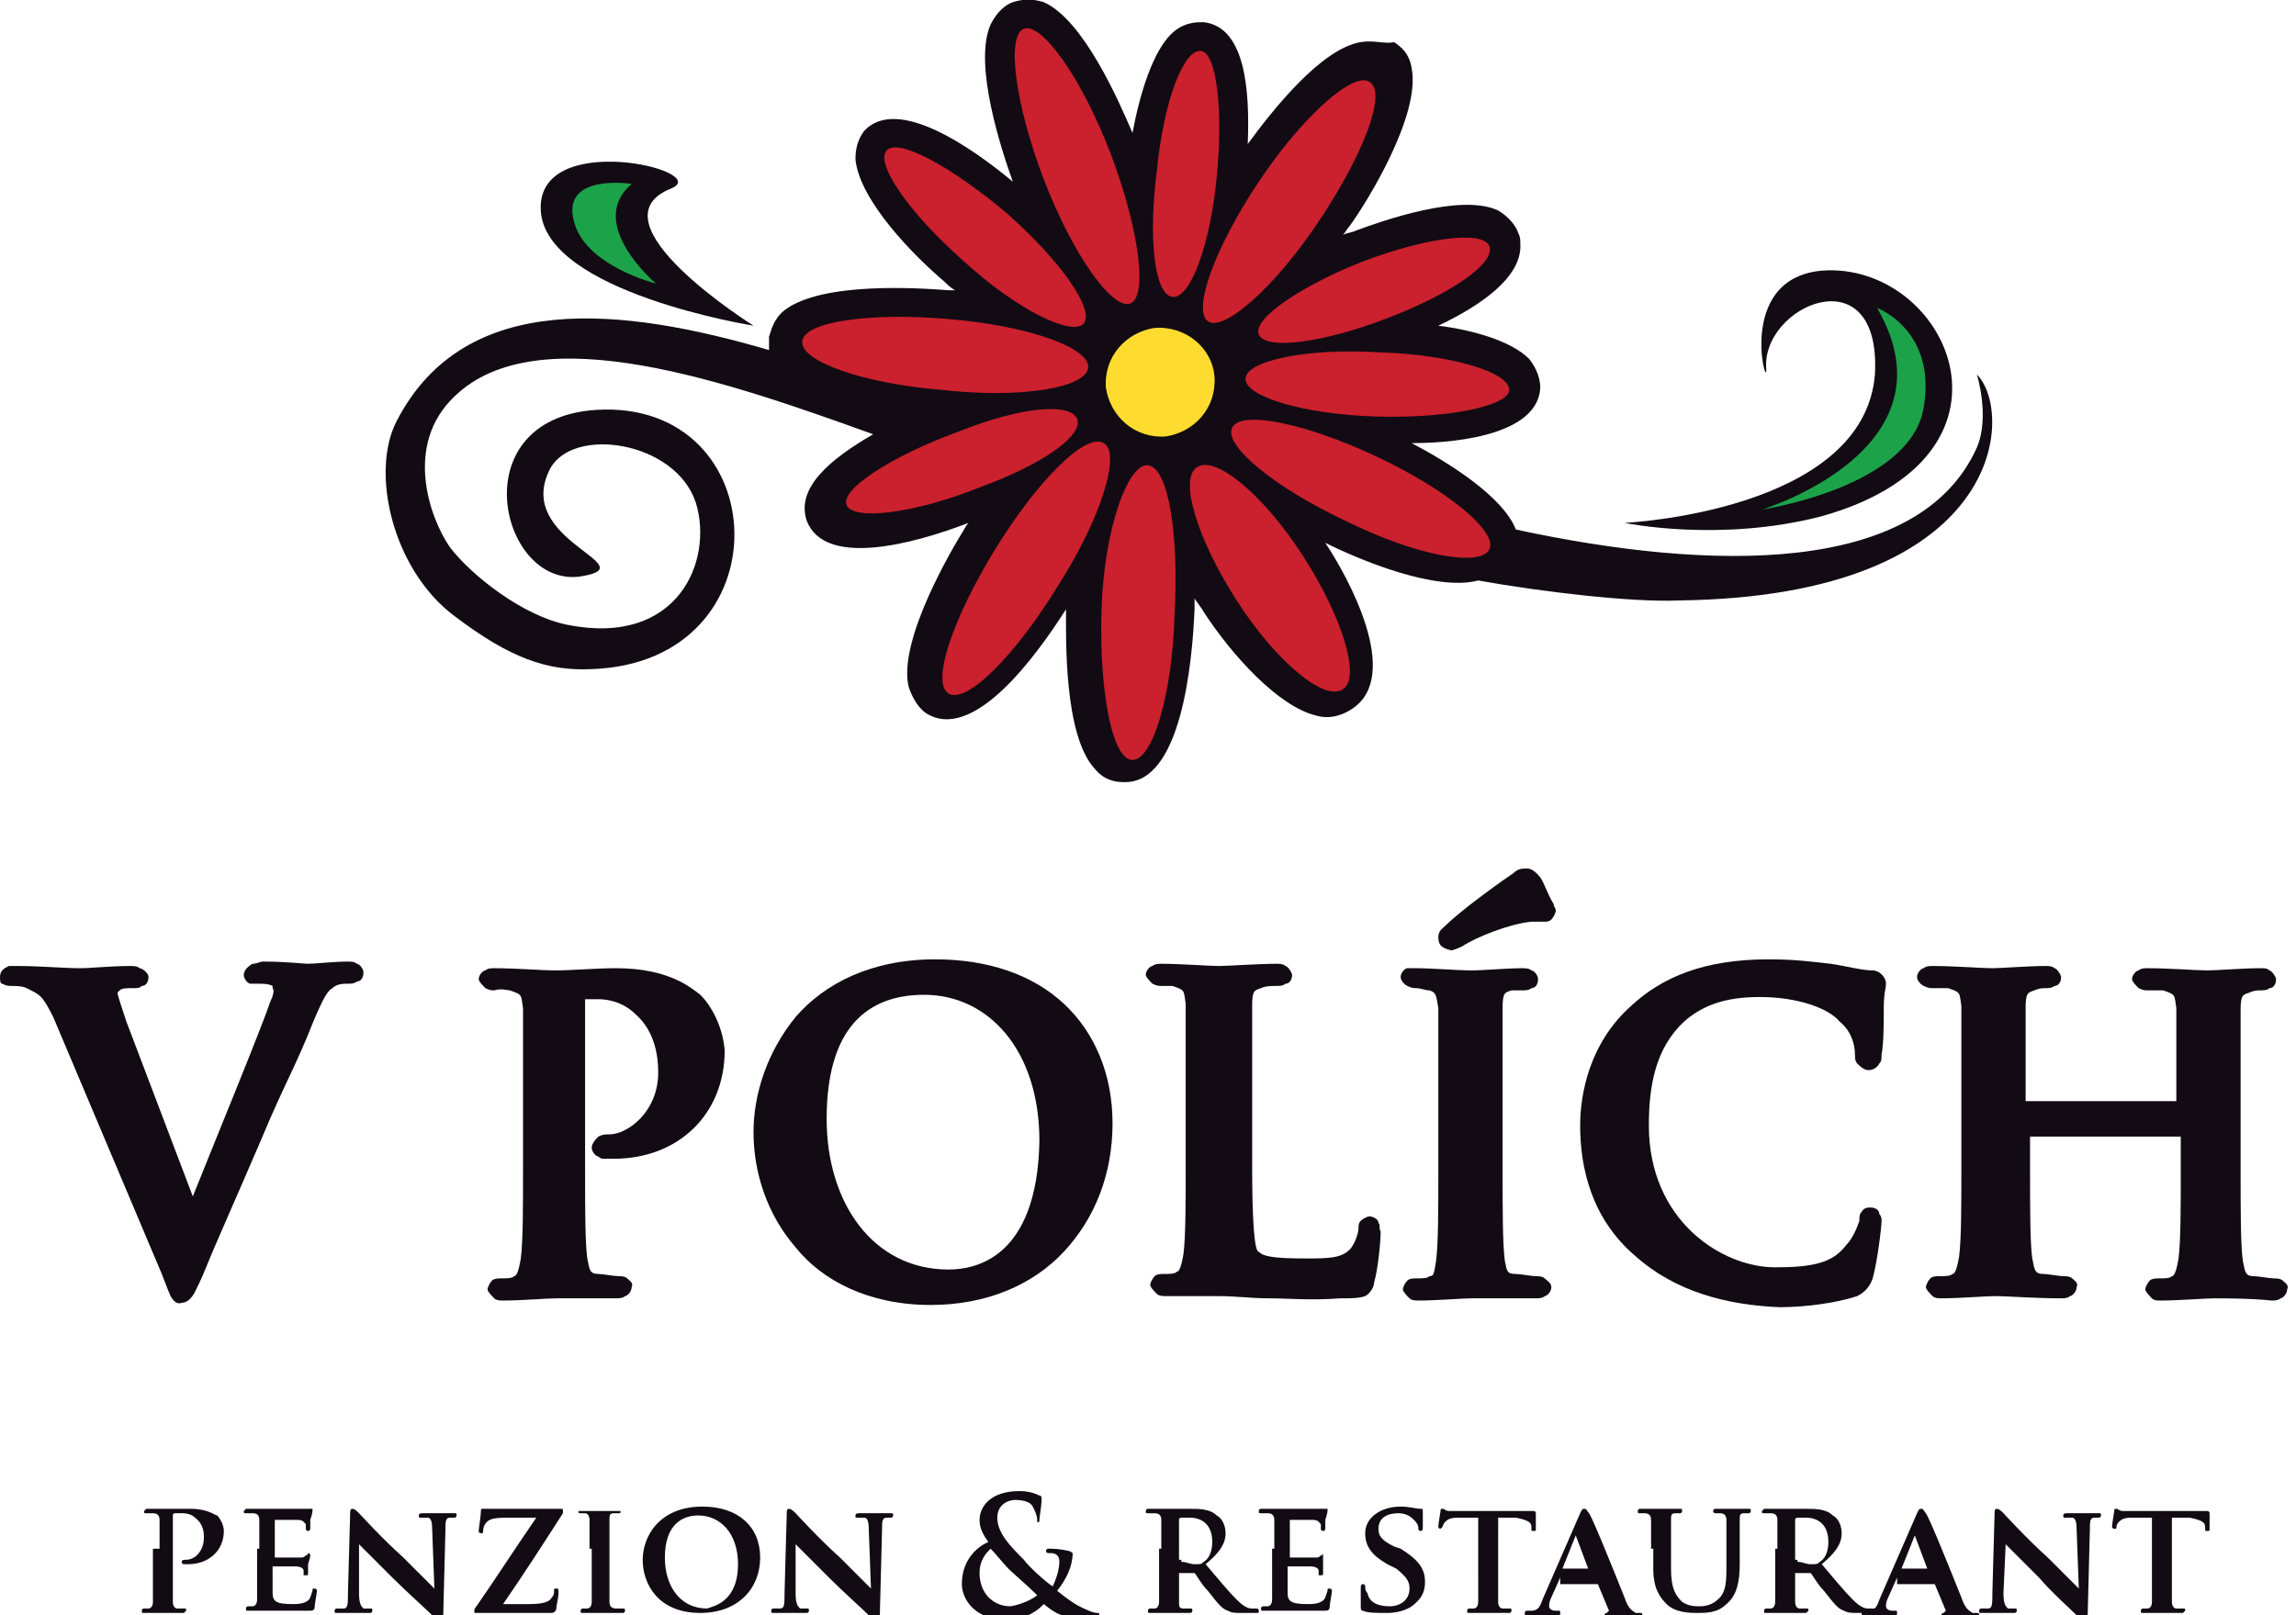 <?xml version="1.0" encoding="utf-8"?>
<!-- Generator: Adobe Illustrator 23.0.1, SVG Export Plug-In . SVG Version: 6.00 Build 0)  -->
<svg version="1.1" id="Vrstva_1" xmlns="http://www.w3.org/2000/svg" xmlns:xlink="http://www.w3.org/1999/xlink" x="0px" y="0px"
	 viewBox="0 0 103.6 72.9" style="enable-background:new 0 0 103.6 72.9;" xml:space="preserve">
<style type="text/css">
	.st0{clip-path:url(#SVGID_2_);fill:#120B14;}
	.st1{clip-path:url(#SVGID_2_);fill:#1CA34A;}
	.st2{clip-path:url(#SVGID_2_);fill:#FEDC2F;}
	.st3{clip-path:url(#SVGID_2_);fill:#CB202D;}
</style>
<g>
	<defs>
		<rect id="SVGID_1_" y="0" width="103.6" height="72.9"/>
	</defs>
	<clipPath id="SVGID_2_">
		<use xlink:href="#SVGID_1_"  style="overflow:visible;"/>
	</clipPath>
	<path class="st0" d="M7.7,58.5c-0.1-0.2-0.2-0.5-0.4-1L2.4,45.9h0c-0.5-1-0.6-1-1.2-1.3c-0.2-0.1-0.5-0.1-0.7-0.1
		c-0.1,0-0.2,0-0.4-0.1C0,44.4,0,44.2,0,44.1c0-0.3,0.2-0.4,0.4-0.5c0.2,0,0.3,0,0.4,0c1,0,2.1,0.1,2.8,0.1c0.5,0,1.4-0.1,2.3-0.1
		c0.1,0,0.3,0,0.4,0.1c0.1,0,0.4,0.2,0.4,0.4c0,0.2-0.1,0.4-0.3,0.4c-0.1,0.1-0.2,0.1-0.4,0.1c-0.3,0-0.5,0-0.6,0.1c0,0,0,0-0.1,0.1
		c0,0.1,0.2,0.7,0.4,1.3l3,7.9c1-2.5,3.1-7.6,3.5-8.8c0.1-0.2,0.2-0.5,0.1-0.6c0-0.1,0,0,0-0.1c-0.2-0.1-0.4-0.1-0.7-0.1
		c-0.1,0-0.2,0-0.3,0c-0.1,0-0.3-0.2-0.3-0.4c0-0.2,0.2-0.4,0.4-0.5c0.2,0,0.3-0.1,0.5-0.1c1,0,1.8,0.1,2,0.1c0.3,0,1.2-0.1,1.8-0.1
		c0.1,0,0.3,0,0.4,0.1c0.1,0,0.3,0.2,0.3,0.4c0,0.2-0.1,0.4-0.3,0.4c-0.1,0.1-0.3,0.1-0.4,0.1c-0.2,0-0.5,0-0.7,0.2
		c-0.2,0.1-0.4,0.4-0.9,1.6c-0.7,1.8-1.3,2.8-2.3,5.2c-1.2,2.8-2.1,4.8-2.5,5.8c-0.2,0.5-0.4,0.9-0.5,1.1c-0.1,0.2-0.3,0.5-0.6,0.5
		h0C8,58.9,7.8,58.7,7.7,58.5"/>
	<path class="st0" d="M25.1,58.6c-0.4,0-1.6,0.1-2.4,0.1c-0.1,0-0.3,0-0.4-0.1c-0.1-0.1-0.3-0.3-0.3-0.4c0-0.1,0.1-0.3,0.2-0.4
		c0.1-0.1,0.3-0.1,0.4-0.1c0.3,0,0.5,0,0.6-0.1c0.1,0,0.2-0.2,0.3-0.8c0.1-0.8,0.1-2.3,0.1-4v-3.3c0-2.9,0-3.4,0-4
		c-0.1-0.6,0-0.6-0.6-0.8c-0.1,0-0.4-0.1-0.7,0c-0.1,0-0.2,0-0.4-0.1c-0.1-0.1-0.3-0.3-0.3-0.4c0-0.2,0.2-0.4,0.3-0.4
		c0.1-0.1,0.3-0.1,0.4-0.1c1,0,2.2,0.1,2.7,0.1c0.8,0,1.9-0.1,2.8-0.1c2.4,0,3.4,0.9,3.8,1.2c0.5,0.5,1,1.4,1.1,2.5
		c0,2.9-2.1,4.9-5,4.9c-0.1,0-0.3,0-0.5,0c0,0-0.1,0-0.2-0.1c-0.1,0-0.3-0.2-0.3-0.4c0-0.2,0.2-0.4,0.3-0.5c0.2-0.1,0.3-0.1,0.5-0.1
		c0.8,0,2.2-1,2.2-2.8c0-0.6-0.1-1.8-1-2.6c-0.6-0.6-1.3-0.7-1.7-0.7c-0.2,0-0.4,0-0.6,0c0,0,0,0,0,0.1v7.6c0,1.7,0,3.3,0.1,4
		c0.1,0.5,0.1,0.7,0.5,0.7c0.2,0,0.7,0.1,0.9,0.1c0.1,0,0.3,0,0.4,0.1c0.1,0.1,0.3,0.2,0.2,0.4c0,0.2-0.2,0.4-0.3,0.4
		c-0.1,0.1-0.3,0.1-0.4,0.1C26.8,58.6,25.6,58.6,25.1,58.6"/>
	<path class="st0" d="M35.9,56.3c-1.3-1.5-1.9-3.4-1.9-5.2c0-1.7,0.6-3.6,1.9-5.2c1.3-1.5,3.4-2.6,6.3-2.6c2.4,0,4.4,0.7,5.8,2
		c1.4,1.3,2.2,3.2,2.2,5.4c0,2.3-0.8,4.3-2.2,5.8c-1.4,1.5-3.5,2.4-6,2.4h0C39.2,58.9,37.1,57.8,35.9,56.3 M37.3,50.5
		c0,3.8,2.1,6.8,5.5,6.8c1.2,0,4-0.5,4.1-5.8c0-4.1-2.3-6.6-5.2-6.6C39.6,44.9,37.3,45.9,37.3,50.5"/>
	<path class="st0" d="M57.3,58.6c-0.9,0-1.5-0.1-2.3-0.1c-0.2,0-0.6,0-1.1,0c-0.4,0-0.9,0-1.3,0c-0.1,0-0.3,0-0.4-0.1
		c-0.1-0.1-0.3-0.3-0.3-0.4c0-0.1,0.1-0.3,0.2-0.4c0.1-0.1,0.3-0.1,0.4-0.1c0.3,0,0.5,0,0.6-0.1c0.1,0,0.2-0.2,0.3-0.8
		c0.1-0.8,0.1-2.3,0.1-4v-3.3c0-2.9,0-3.4,0-4c-0.1-0.6,0-0.6-0.6-0.8c-0.1,0-0.3,0-0.5,0c-0.1,0-0.2,0-0.4-0.1
		c-0.1-0.1-0.3-0.3-0.3-0.4c0-0.2,0.2-0.4,0.3-0.4c0.1-0.1,0.3-0.1,0.4-0.1c0.9,0,2.1,0.1,2.6,0.1c0.4,0,1.8-0.1,2.6-0.1
		c0.1,0,0.3,0,0.4,0.1c0.1,0,0.3,0.3,0.3,0.4c0,0.2-0.1,0.4-0.3,0.4c-0.1,0.1-0.3,0.1-0.4,0.1c-0.2,0-0.5,0-0.7,0.1
		c-0.3,0.1-0.4,0.1-0.4,0.8c0,0.6,0,1.1,0,4v3.3c0,2.4,0.1,3.8,0.3,3.8c0.2,0.2,0.6,0.3,2.1,0.3c1,0,1.6,0,2-0.4
		c0.2-0.2,0.4-0.7,0.4-1c0-0.1,0-0.2,0.1-0.3c0.1-0.1,0.3-0.2,0.4-0.2c0.1,0,0.4,0.1,0.4,0.3c0.1,0.1,0,0.2,0.1,0.4
		c0,0.3-0.1,1.6-0.3,2.3c0,0.2-0.2,0.5-0.4,0.6c-0.3,0.1-0.6,0.1-1.1,0.1C59.1,58.7,58.1,58.6,57.3,58.6"/>
	<path class="st0" d="M66.4,58.6c-0.4,0-1.6,0.1-2.4,0.1c-0.1,0-0.3,0-0.4-0.1c-0.1-0.1-0.3-0.3-0.3-0.4c0-0.1,0.1-0.3,0.2-0.4
		c0.1-0.1,0.3-0.1,0.4-0.1c0.3,0,0.5,0,0.6-0.1c0.2,0,0.2-0.1,0.3-0.7c0.1-0.8,0.1-2.3,0.1-4.1v-3.3c0-2.9,0-3.4,0-4
		c-0.1-0.6-0.1-0.7-0.4-0.8c-0.2,0-0.4-0.1-0.6-0.1c-0.1,0-0.2,0-0.4-0.1c-0.2-0.1-0.3-0.3-0.3-0.4c0-0.2,0.2-0.4,0.3-0.4
		c0.1,0,0.3,0,0.4,0c0.7,0,1.9,0.1,2.5,0.1c0.5,0,1.6-0.1,2.3-0.1c0.1,0,0.3,0,0.4,0.1c0.1,0,0.3,0.2,0.3,0.4c0,0.2-0.1,0.4-0.3,0.4
		c-0.1,0.1-0.3,0.1-0.4,0.1c-0.2,0-0.3,0-0.5,0c-0.3,0.1-0.4,0.1-0.4,0.8c0,0.6,0,1.1,0,4v3.3c0,1.8,0,3.3,0.1,4.1
		c0.1,0.5,0.1,0.6,0.5,0.6c0.2,0,0.7,0.1,0.9,0.1c0.1,0,0.3,0,0.4,0.1c0.1,0.1,0.3,0.2,0.3,0.4c0,0.2-0.2,0.4-0.3,0.4
		c-0.1,0.1-0.3,0.1-0.4,0.1C68.1,58.6,66.9,58.6,66.4,58.6 M64.9,42.3c0-0.3,0.2-0.4,0.3-0.5c0.8-0.8,2.8-2.2,3.1-2.4
		c0.2-0.2,0.4-0.2,0.6-0.2c0.3,0,0.5,0.3,0.6,0.4c0.2,0.3,0.3,0.7,0.6,1.2c0,0.1,0.1,0.2,0.1,0.3c0,0.1-0.1,0.3-0.2,0.4
		c-0.1,0.1-0.2,0.1-0.3,0.1c-0.1,0-0.2,0-0.3,0c-0.1,0-0.2,0-0.3,0c-1,0.1-2.5,0.7-3.1,1.1c-0.2,0.1-0.2,0.1-0.5,0.2
		C65.1,42.8,64.9,42.7,64.9,42.3 M69.5,41L69.5,41L69.5,41L69.5,41L69.5,41z M69.5,41L69.5,41L69.5,41L69.5,41z"/>
	<path class="st0" d="M73.8,56.7l0.2-0.2L73.8,56.7c-2-1.7-2.5-4-2.5-5.9c0-1.4,0.4-3.7,2.3-5.4c1.4-1.3,3.3-2.1,6.2-2.1
		c1.2,0,1.9,0.1,2.8,0.2c0.7,0.1,1.4,0.3,1.9,0.3c0.3,0,0.6,0.3,0.6,0.6c0,0.2-0.1,0.4-0.1,1.1c0,0.6,0,1.6-0.1,2.1
		c0,0.2,0,0.3-0.1,0.4c-0.1,0.2-0.3,0.3-0.5,0.3c-0.2,0-0.4-0.2-0.5-0.3c-0.1-0.1-0.1-0.3-0.1-0.4c0-0.5-0.2-1.1-0.7-1.5
		c-0.5-0.6-1.9-1.1-3.6-1.1c-1.6,0-2.6,0.4-3.4,1.1c-1.3,1.2-1.6,2.9-1.6,4.7c0,4.3,3.3,6.4,5.7,6.4c1.7,0,2.6-0.2,3.2-1
		c0.3-0.3,0.5-0.8,0.6-1.1c0-0.2,0-0.3,0.1-0.4c0.1-0.2,0.3-0.2,0.4-0.2c0.2,0,0.4,0.1,0.4,0.3c0.1,0.1,0.1,0.2,0.1,0.3
		c0,0.3-0.2,1.9-0.4,2.6c-0.1,0.3-0.3,0.6-0.7,0.8c-0.9,0.3-2.3,0.5-3.5,0.5C77.9,58.9,75.6,58.3,73.8,56.7"/>
	<path class="st0" d="M99.9,58.6c-0.4,0-1.6,0.1-2.4,0.1c-0.2,0-0.3,0-0.4-0.1c-0.1-0.1-0.3-0.3-0.3-0.4c0-0.1,0.1-0.3,0.2-0.4
		c0.1-0.1,0.3-0.1,0.4-0.1c0.3,0,0.5,0,0.6-0.1c0.1,0,0.2-0.2,0.3-0.8c0.1-0.8,0.1-2.3,0.1-4v-1.5l-6.8,0v1.5c0,1.7,0,3.3,0.1,4
		c0.1,0.5,0.1,0.7,0.5,0.7c0.2,0,0.7,0.1,0.9,0.1c0.1,0,0.3,0,0.4,0.1c0.1,0.1,0.3,0.2,0.2,0.4c0,0.2-0.2,0.4-0.3,0.4
		c-0.1,0.1-0.3,0.1-0.4,0.1c-1.2,0-2.4-0.1-3-0.1c-0.4,0-1.6,0.1-2.4,0.1c-0.1,0-0.3,0-0.4-0.1c-0.1-0.1-0.3-0.3-0.3-0.4
		c0-0.1,0.1-0.3,0.2-0.4c0.1-0.1,0.3-0.1,0.4-0.1c0.3,0,0.5,0,0.6-0.1c0.1,0,0.2-0.2,0.3-0.8c0.1-0.8,0.1-2.3,0.1-4l0-3.3
		c0-2.9,0-3.4,0-4c-0.1-0.6,0-0.6-0.6-0.8c-0.1,0-0.4,0-0.7,0c-0.1,0-0.2,0-0.4-0.1c-0.2-0.1-0.3-0.3-0.3-0.4c0-0.2,0.2-0.4,0.3-0.4
		c0.1-0.1,0.3-0.1,0.4-0.1c1,0,2.2,0.1,2.7,0.1c0.4,0,1.6-0.1,2.4-0.1c0.1,0,0.3,0,0.4,0.1c0.1,0,0.3,0.3,0.3,0.4
		c0,0.2-0.1,0.4-0.3,0.4c-0.1,0.1-0.3,0.1-0.4,0.1c-0.1,0-0.3,0-0.5,0.1c-0.3,0.1-0.4,0.1-0.4,0.8c0,0.6,0,1.1,0,4v0.2h6.8v-0.2
		c0-2.9,0-3.4,0-4c-0.1-0.6,0-0.6-0.6-0.8c-0.1,0-0.4,0-0.7,0c-0.1,0-0.2,0-0.4-0.1c-0.1-0.1-0.3-0.3-0.3-0.4c0-0.2,0.2-0.4,0.3-0.4
		c0.1-0.1,0.3-0.1,0.4-0.1c1,0,2.2,0.1,2.7,0.1c0.4,0,1.6-0.1,2.4-0.1c0.2,0,0.3,0,0.4,0.1c0.1,0,0.3,0.3,0.3,0.4
		c0,0.2-0.1,0.4-0.3,0.4c-0.1,0.1-0.3,0.1-0.4,0.1c-0.1,0-0.3,0-0.5,0.1c-0.3,0.1-0.4,0.1-0.4,0.8c0,0.6,0,1.1,0,4v3.3
		c0,1.7,0,3.3,0.1,4c0.1,0.5,0.1,0.7,0.5,0.7c0.2,0,0.7,0.1,0.9,0.1c0.1,0,0.3,0,0.4,0.1c0.1,0.1,0.3,0.2,0.2,0.4
		c0,0.2-0.2,0.4-0.3,0.4c-0.1,0.1-0.3,0.1-0.4,0.1C101.6,58.6,100.4,58.6,99.9,58.6"/>
	<path class="st0" d="M7.2,69.9c0-0.9,0-1.1,0-1.3c0-0.2-0.1-0.3-0.3-0.3c-0.1,0-0.2,0-0.3,0c-0.1,0-0.1,0-0.1-0.1
		c0,0,0.1-0.1,0.1-0.1c0.3,0,0.7,0,0.9,0c0.3,0,0.8,0,1.1,0c0.8,0,1.1,0.3,1.2,0.3c0.1,0.1,0.3,0.4,0.3,0.7c0,0.9-0.7,1.5-1.6,1.5
		c0,0-0.2,0-0.2,0c0,0-0.1,0-0.1-0.1c0-0.1,0.1-0.1,0.2-0.1c0.4,0,0.8-0.4,0.8-1c0-0.2,0-0.6-0.4-0.9c-0.2-0.2-0.5-0.2-0.6-0.2
		c-0.1,0-0.2,0-0.3,0c0,0-0.1,0-0.1,0.1V71c0,0.6,0,1,0,1.3c0,0.2,0.1,0.3,0.2,0.3c0.1,0,0.2,0,0.3,0c0.1,0,0.1,0,0.1,0.1
		c0,0-0.1,0.1-0.1,0.1c-0.4,0-0.9,0-1,0c-0.1,0-0.5,0-0.8,0c-0.1,0-0.1,0-0.1-0.1c0,0,0-0.1,0.1-0.1c0.1,0,0.2,0,0.2,0
		c0.1,0,0.2-0.1,0.2-0.3c0-0.3,0-0.7,0-1.3V69.9z"/>
	<path class="st0" d="M11.7,69.9c0-0.9,0-1.1,0-1.3c0-0.2-0.1-0.3-0.3-0.3c-0.1,0-0.2,0-0.3,0c-0.1,0-0.1,0-0.1-0.1
		c0,0,0.1-0.1,0.1-0.1c0.3,0,0.7,0,0.9,0c0.2,0,1.6,0,1.7,0c0.1,0,0.2,0,0.3,0c0,0,0.1,0,0.1,0c0,0,0,0,0,0.1c0,0,0,0.1-0.1,0.4
		c0,0.1,0,0.3,0,0.4c0,0,0,0.1-0.1,0.1c0,0-0.1,0-0.1-0.1c0,0,0-0.2,0-0.2c-0.1-0.1-0.1-0.2-0.4-0.2c-0.1,0-0.9,0-1,0c0,0,0,0,0,0.1
		v1.5c0,0,0,0.1,0,0.1c0.1,0,1,0,1.1,0c0.2,0,0.2,0,0.3-0.1c0.1,0,0.1-0.1,0.1-0.1c0,0,0.1,0,0.1,0.1c0,0,0,0.1-0.1,0.4
		c0,0.1,0,0.4,0,0.4c0,0.1,0,0.1-0.1,0.1c0,0-0.1,0-0.1,0c0-0.1,0-0.1,0-0.2c0-0.1-0.1-0.2-0.4-0.2c-0.1,0-0.8,0-1,0c0,0,0,0,0,0.1
		V71c0,0.2,0,0.7,0,0.9c0,0.4,0.2,0.5,0.9,0.5c0.2,0,0.4,0,0.6-0.1c0.2-0.1,0.2-0.2,0.3-0.5c0-0.1,0-0.1,0.1-0.1
		c0.1,0,0.1,0.1,0.1,0.1c0,0.1-0.1,0.6-0.1,0.7c0,0.2-0.1,0.2-0.3,0.2c-0.5,0-0.9,0-1.2,0c-0.3,0-0.5,0-0.7,0c-0.1,0-0.2,0-0.4,0
		c-0.2,0-0.3,0-0.4,0c-0.1,0-0.1,0-0.1-0.1c0,0,0-0.1,0.1-0.1c0.1,0,0.2,0,0.2,0c0.1,0,0.2-0.1,0.2-0.3c0-0.3,0-0.7,0-1.3V69.9z"/>
	<path class="st0" d="M16.2,71.9c0,0.5,0.1,0.6,0.2,0.7c0.1,0,0.2,0,0.3,0c0.1,0,0.1,0,0.1,0.1c0,0.1-0.1,0.1-0.1,0.1
		c-0.4,0-0.7,0-0.8,0c-0.1,0-0.4,0-0.7,0c-0.1,0-0.1,0-0.1-0.1c0,0,0-0.1,0.1-0.1c0.1,0,0.2,0,0.3,0c0.2,0,0.2-0.2,0.2-0.7l0.1-3.6
		c0-0.1,0-0.2,0.1-0.2c0.1,0,0.2,0.1,0.3,0.2c0.1,0.1,1,1.1,2,2c0.4,0.4,1.3,1.3,1.4,1.4h0l-0.1-2.7c0-0.4-0.1-0.5-0.2-0.5
		c-0.1,0-0.2,0-0.3,0c-0.1,0-0.1,0-0.1-0.1c0-0.1,0.1-0.1,0.2-0.1c0.3,0,0.7,0,0.8,0c0.1,0,0.3,0,0.6,0c0.1,0,0.1,0,0.1,0.1
		c0,0,0,0.1-0.1,0.1c-0.1,0-0.1,0-0.2,0c-0.2,0-0.2,0.2-0.2,0.5l-0.1,3.9c0,0.1-0.1,0.2-0.1,0.2c-0.1,0-0.2-0.1-0.3-0.1
		c-0.4-0.4-1.2-1.1-1.9-1.8c-0.7-0.7-1.4-1.4-1.5-1.5h0L16.2,71.9z"/>
	<path class="st0" d="M23.9,72.4c0.6,0,0.9-0.1,1-0.3C25,72,25,71.9,25,71.8c0-0.1,0-0.1,0.1-0.1c0.1,0,0.1,0,0.1,0.2
		c0,0.2-0.1,0.6-0.1,0.7c0,0.1-0.1,0.2-0.2,0.2c-1.1,0-2.1,0-3.4,0c-0.1,0-0.1,0-0.1-0.1c0,0,0-0.1,0.1-0.2c0.9-1.3,1.8-2.7,2.7-4
		h-1.2c-0.3,0-0.7,0-0.9,0.1c-0.2,0.1-0.3,0.3-0.3,0.5c0,0.1,0,0.1-0.1,0.1c0,0-0.1,0-0.1-0.1c0-0.1,0.1-0.7,0.1-0.9
		c0-0.1,0-0.1,0.1-0.1c0.1,0,0.1,0,0.3,0c0.6,0,0.9,0,1.2,0h2c0.1,0,0.1,0,0.1,0.1c0,0.1,0,0.1,0,0.1c-0.9,1.4-1.8,2.8-2.7,4.1H23.9
		z"/>
	<path class="st0" d="M26.6,69.9c0-0.9,0-1.1,0-1.3c0-0.2-0.1-0.3-0.2-0.3c-0.1,0-0.2,0-0.2,0c-0.1,0-0.1,0-0.1-0.1c0,0,0,0,0.2,0
		c0.2,0,0.7,0,0.8,0c0.2,0,0.6,0,0.8,0c0.1,0,0.1,0,0.1,0c0,0.1,0,0.1-0.1,0.1c-0.1,0-0.1,0-0.2,0c-0.2,0-0.2,0.1-0.2,0.3
		c0,0.2,0,0.4,0,1.3V71c0,0.6,0,1.1,0,1.3c0,0.2,0.1,0.3,0.3,0.3c0.1,0,0.2,0,0.3,0c0.1,0,0.1,0,0.1,0.1c0,0,0,0.1-0.1,0.1
		c-0.4,0-0.9,0-1,0c-0.1,0-0.6,0-0.8,0c-0.1,0-0.1,0-0.1-0.1c0,0,0-0.1,0.1-0.1c0.1,0,0.2,0,0.2,0c0.1,0,0.2-0.1,0.2-0.3
		c0-0.3,0-0.7,0-1.3V69.9z"/>
	<path class="st0" d="M29,70.4c0-1,0.7-2.4,2.7-2.4c1.6,0,2.6,0.9,2.6,2.3c0,1.4-1,2.5-2.7,2.5C29.7,72.8,29,71.5,29,70.4
		 M33.3,70.6c0-1.4-0.8-2.2-1.8-2.2c-0.7,0-1.5,0.4-1.5,1.9c0,1.3,0.7,2.3,1.9,2.3C32.2,72.5,33.3,72.3,33.3,70.6"/>
	<path class="st0" d="M35.9,71.9c0,0.5,0.1,0.6,0.2,0.7c0.1,0,0.2,0,0.3,0c0.1,0,0.1,0,0.1,0.1c0,0.1-0.1,0.1-0.1,0.1
		c-0.4,0-0.7,0-0.8,0c-0.1,0-0.4,0-0.7,0c-0.1,0-0.1,0-0.1-0.1c0,0,0-0.1,0.1-0.1c0.1,0,0.2,0,0.3,0c0.2,0,0.2-0.2,0.2-0.7l0.1-3.6
		c0-0.1,0-0.2,0.1-0.2c0.1,0,0.2,0.1,0.3,0.2c0.1,0.1,1,1.1,2,2c0.4,0.4,1.3,1.3,1.4,1.4h0l-0.1-2.7c0-0.4-0.1-0.5-0.2-0.5
		c-0.1,0-0.2,0-0.3,0c-0.1,0-0.1,0-0.1-0.1c0-0.1,0.1-0.1,0.2-0.1c0.3,0,0.7,0,0.8,0c0.1,0,0.3,0,0.6,0c0.1,0,0.1,0,0.1,0.1
		c0,0,0,0.1-0.1,0.1c-0.1,0-0.1,0-0.2,0c-0.2,0-0.2,0.2-0.2,0.5l-0.1,3.9c0,0.1-0.1,0.2-0.1,0.2c-0.1,0-0.2-0.1-0.3-0.1
		c-0.4-0.4-1.2-1.1-1.9-1.8c-0.7-0.7-1.4-1.4-1.5-1.5h0L35.9,71.9z"/>
	<path class="st0" d="M44.6,69.6c-0.3-0.4-0.4-0.7-0.4-1c0-0.6,0.5-1.3,1.8-1.3c0.4,0,0.7,0.1,0.9,0.2c0.1,0,0.1,0.1,0.1,0.2
		c0,0.2-0.1,0.8-0.1,0.9c0,0.1,0,0.1-0.1,0.1c0,0,0,0,0-0.1c0-0.2-0.1-0.4-0.2-0.6c-0.1-0.2-0.4-0.3-0.8-0.3c-0.3,0-0.8,0.2-0.8,0.8
		c0,0.7,0.6,1.3,1.2,1.9c0.2,0.3,1.1,1.1,1.3,1.2c0.1-0.2,0.3-0.7,0.3-1.1c0-0.1,0-0.2-0.1-0.3c-0.1-0.1-0.2-0.1-0.4-0.1
		c0,0-0.1,0-0.1-0.1c0-0.1,0.1-0.1,0.1-0.1c0.2,0,0.5,0,0.9,0.1c0.1,0,0.2,0.1,0.2,0.1c0,0.6-0.3,1.2-0.7,1.7c0.5,0.4,0.8,0.6,1,0.7
		c0.2,0.1,0.6,0.3,0.8,0.3c0.1,0,0.1,0,0.1,0.1c0,0-0.1,0.1-0.2,0.1h-0.6c-0.8,0-1.1-0.1-1.7-0.6c-0.2,0.2-0.7,0.7-1.7,0.7
		c-1.5,0-2-1-2-1.6C43.4,70.4,44.1,69.8,44.6,69.6 M46.8,72c-0.4-0.4-1.1-1-1.3-1.2c-0.2-0.2-0.6-0.7-0.8-0.9
		c-0.2,0.2-0.5,0.5-0.5,1.1c0,0.9,0.6,1.5,1.4,1.5C46.2,72.4,46.7,72.1,46.8,72"/>
	<path class="st0" d="M52.4,69.9c0-0.9,0-1.1,0-1.3c0-0.2-0.1-0.3-0.3-0.3c-0.1,0-0.2,0-0.3,0c-0.1,0-0.1,0-0.1-0.1
		c0,0,0-0.1,0.1-0.1c0.3,0,0.7,0,0.9,0c0.2,0,0.8,0,1,0c0.4,0,0.9,0,1.2,0.3c0.2,0.1,0.4,0.4,0.4,0.8c0,0.5-0.3,0.9-0.9,1.4
		c0.6,0.7,1,1.2,1.4,1.6c0.4,0.4,0.6,0.4,0.7,0.4c0.1,0,0.1,0,0.2,0c0,0,0.1,0,0.1,0.1c0,0.1,0,0.1-0.1,0.1h-0.6
		c-0.4,0-0.5,0-0.7-0.1c-0.3-0.1-0.5-0.4-0.9-0.9c-0.3-0.3-0.5-0.7-0.6-0.8c0,0-0.1,0-0.1,0l-0.6,0c0,0,0,0,0,0.1V71
		c0,0.6,0,1,0,1.3c0,0.2,0,0.3,0.2,0.3c0.1,0,0.2,0,0.3,0c0.1,0,0.1,0,0.1,0.1c0,0,0,0.1-0.1,0.1c-0.4,0-0.9,0-1,0
		c-0.1,0-0.5,0-0.8,0c-0.1,0-0.1,0-0.1-0.1c0,0,0-0.1,0.1-0.1c0.1,0,0.2,0,0.2,0c0.1,0,0.2-0.1,0.2-0.3c0-0.3,0-0.7,0-1.3V69.9z
		 M53.3,70.4c0,0.1,0,0.1,0.1,0.1c0.1,0,0.3,0.1,0.5,0.1c0.3,0,0.3,0,0.4-0.1c0.2-0.1,0.4-0.4,0.4-0.9c0-0.9-0.6-1.1-1-1.1
		c-0.2,0-0.3,0-0.4,0c0,0-0.1,0-0.1,0.1V70.4z"/>
	<path class="st0" d="M57.5,69.9c0-0.9,0-1.1,0-1.3c0-0.2-0.1-0.3-0.3-0.3c0,0-0.2,0-0.3,0c-0.1,0-0.1,0-0.1-0.1c0,0,0-0.1,0.1-0.1
		c0.3,0,0.7,0,0.9,0c0.2,0,1.6,0,1.7,0c0.1,0,0.2,0,0.3,0c0,0,0.1,0,0.1,0c0,0,0,0,0,0.1c0,0,0,0.1-0.1,0.4c0,0.1,0,0.3,0,0.4
		c0,0,0,0.1-0.1,0.1c0,0-0.1,0-0.1-0.1c0,0,0-0.2,0-0.2c-0.1-0.1-0.1-0.2-0.4-0.2c-0.1,0-0.9,0-1,0c0,0,0,0,0,0.1v1.5
		c0,0,0,0.1,0,0.1c0.1,0,1,0,1.1,0c0.2,0,0.2,0,0.3-0.1c0.1,0,0.1-0.1,0.1-0.1s0,0,0,0.1c0,0,0,0.1,0,0.4c0,0.1,0,0.4,0,0.4
		c0,0.1,0,0.1-0.1,0.1c0,0-0.1,0-0.1,0c0-0.1,0-0.1,0-0.2c0-0.1-0.1-0.2-0.4-0.2c-0.1,0-0.8,0-1,0c0,0,0,0,0,0.1V71
		c0,0.2,0,0.7,0,0.9c0,0.4,0.2,0.5,0.9,0.5c0.2,0,0.4,0,0.6-0.1c0.2-0.1,0.2-0.2,0.3-0.5c0-0.1,0-0.1,0.1-0.1c0.1,0,0.1,0.1,0.1,0.1
		c0,0.1-0.1,0.6-0.1,0.7c0,0.2-0.1,0.2-0.3,0.2c-0.5,0-0.9,0-1.2,0c-0.3,0-0.5,0-0.7,0c-0.1,0-0.2,0-0.4,0c-0.2,0-0.3,0-0.4,0
		c-0.1,0-0.1,0-0.1-0.1c0,0,0-0.1,0.1-0.1c0.1,0,0.2,0,0.2,0c0.1,0,0.2-0.1,0.2-0.3c0-0.3,0-0.7,0-1.3V69.9z"/>
	<path class="st0" d="M61.5,72.7c-0.1,0-0.1-0.1-0.1-0.2c0-0.3,0-0.7,0-0.8c0-0.1,0-0.2,0.1-0.2c0.1,0,0.1,0.1,0.1,0.1
		c0,0.1,0,0.2,0.1,0.3c0.1,0.5,0.6,0.6,1,0.6c0.5,0,0.9-0.3,0.9-0.8c0-0.3-0.1-0.5-0.6-0.9l-0.4-0.2c-0.7-0.4-1-0.8-1-1.4
		c0-0.7,0.7-1.2,1.6-1.2c0.4,0,0.7,0.1,0.9,0.1c0.1,0,0.1,0,0.1,0.1c0,0.1,0,0.3,0,0.7c0,0.1,0,0.2-0.1,0.2c0,0-0.1,0-0.1-0.1
		c0-0.1,0-0.2-0.2-0.4c-0.1-0.1-0.3-0.3-0.7-0.3c-0.5,0-0.9,0.2-0.9,0.7c0,0.3,0.1,0.5,0.7,0.8l0.3,0.1c0.8,0.5,1.1,0.9,1.1,1.5
		c0,0.5-0.2,0.8-0.6,1.1c-0.3,0.2-0.7,0.3-1.1,0.3C62.1,72.8,61.7,72.8,61.5,72.7"/>
	<path class="st0" d="M66.7,68.5l-0.9,0c-0.4,0-0.5,0.1-0.6,0.2c-0.1,0.1-0.1,0.2-0.1,0.2C65,69,65,69,65,69c0,0-0.1,0-0.1-0.1
		c0-0.1,0.1-0.7,0.1-0.7c0-0.1,0-0.1,0.1-0.1c0.1,0,0.1,0.1,0.3,0.1c0.2,0,0.4,0,0.6,0h2.6c0.2,0,0.3,0,0.4,0c0.1,0,0.2,0,0.2,0
		c0,0,0.1,0,0.1,0.1c0,0.1,0,0.6,0,0.7c0,0.1,0,0.1-0.1,0.1c-0.1,0-0.1,0-0.1-0.1l0-0.1c0-0.2-0.2-0.3-0.7-0.4l-0.8,0V71
		c0,0.6,0,1,0,1.3c0,0.2,0.1,0.3,0.2,0.3c0.1,0,0.2,0,0.3,0c0.1,0,0.1,0,0.1,0.1c0,0,0,0.1-0.1,0.1c-0.4,0-0.8,0-1,0
		c-0.1,0-0.6,0-0.8,0c-0.1,0-0.1,0-0.1-0.1c0,0,0-0.1,0.1-0.1c0.1,0,0.2,0,0.2,0c0.1,0,0.2-0.1,0.2-0.3c0-0.3,0-0.7,0-1.3V68.5z"/>
	<path class="st0" d="M70.4,71.2C70.4,71.2,70.4,71.2,70.4,71.2L70,72.1c-0.1,0.2-0.1,0.3-0.1,0.4c0,0.1,0.1,0.2,0.3,0.2h0.1
		c0.1,0,0.1,0,0.1,0.1c0,0.1,0,0.1-0.1,0.1c-0.2,0-0.5,0-0.7,0c-0.1,0-0.4,0-0.7,0c-0.1,0-0.1,0-0.1-0.1c0,0,0-0.1,0.1-0.1
		c0.1,0,0.1,0,0.2,0c0.3,0,0.4-0.2,0.5-0.5l1.7-3.9c0.1-0.2,0.1-0.2,0.2-0.2c0.1,0,0.1,0.1,0.2,0.2c0.2,0.3,1.2,2.8,1.6,3.8
		c0.2,0.6,0.4,0.6,0.5,0.7c0.1,0,0.2,0,0.2,0c0.1,0,0.1,0,0.1,0.1c0,0.1,0,0.1-0.3,0.1c-0.2,0-0.7,0-1.2,0c-0.1,0-0.2,0-0.2-0.1
		c0,0,0-0.1,0.1-0.1c0,0,0.1-0.1,0.1-0.1l-0.5-1.2c0,0,0,0-0.1,0H70.4z M71.7,70.9C71.8,70.9,71.8,70.9,71.7,70.9l-0.6-1.6
		c0,0,0-0.1,0-0.1c0,0,0,0,0,0.1l-0.6,1.5c0,0,0,0,0,0H71.7z"/>
	<path class="st0" d="M74.5,69.9c0-0.9,0-1.1,0-1.3c0-0.2-0.1-0.3-0.3-0.3c0,0-0.2,0-0.2,0c-0.1,0-0.1,0-0.1-0.1c0,0,0-0.1,0.1-0.1
		c0.3,0,0.8,0,1,0c0.2,0,0.6,0,0.8,0c0.1,0,0.1,0,0.1,0.1c0,0,0,0.1-0.1,0.1c-0.1,0-0.1,0-0.2,0c-0.2,0-0.2,0.1-0.2,0.3
		c0,0.2,0,0.4,0,1.3v0.9c0,0.9,0.2,1.2,0.5,1.5c0.3,0.2,0.6,0.2,0.8,0.2c0.3,0,0.6-0.1,0.8-0.3c0.4-0.3,0.4-0.9,0.4-1.5v-0.8
		c0-0.9,0-1.1,0-1.3c0-0.2-0.1-0.3-0.3-0.3c-0.1,0-0.2,0-0.2,0s-0.1,0-0.1-0.1c0,0,0-0.1,0.1-0.1c0.3,0,0.7,0,0.8,0
		c0.1,0,0.5,0,0.7,0c0.1,0,0.1,0,0.1,0.1c0,0,0,0.1-0.1,0.1s-0.1,0-0.2,0c-0.2,0-0.2,0.1-0.2,0.3c0,0.2,0,0.4,0,1.3v0.7
		c0,0.7-0.1,1.4-0.6,1.8c-0.4,0.4-0.9,0.4-1.3,0.4c-0.3,0-1,0-1.4-0.4c-0.3-0.3-0.6-0.7-0.6-1.6V69.9z"/>
	<path class="st0" d="M80.2,69.9c0-0.9,0-1.1,0-1.3c0-0.2-0.1-0.3-0.3-0.3c-0.1,0-0.2,0-0.3,0c-0.1,0-0.1,0-0.1-0.1
		c0,0,0.1-0.1,0.1-0.1c0.3,0,0.7,0,0.9,0c0.2,0,0.8,0,1,0c0.4,0,0.9,0,1.2,0.3c0.2,0.1,0.4,0.4,0.4,0.8c0,0.5-0.3,0.9-0.9,1.4
		c0.6,0.7,1,1.2,1.4,1.6c0.4,0.4,0.6,0.4,0.7,0.4c0.1,0,0.1,0,0.2,0s0.1,0,0.1,0.1c0,0.1,0,0.1-0.1,0.1h-0.6c-0.4,0-0.5,0-0.7-0.1
		c-0.3-0.1-0.5-0.4-0.9-0.9c-0.3-0.3-0.5-0.7-0.6-0.8c0,0-0.1,0-0.1,0l-0.6,0c0,0,0,0,0,0.1V71c0,0.6,0,1,0,1.3
		c0,0.2,0.1,0.3,0.2,0.3c0.1,0,0.2,0,0.3,0c0.1,0,0.1,0,0.1,0.1c0,0-0.1,0.1-0.1,0.1c-0.4,0-0.9,0-1,0c-0.1,0-0.5,0-0.8,0
		c-0.1,0-0.1,0-0.1-0.1c0,0,0-0.1,0.1-0.1c0.1,0,0.2,0,0.2,0c0.1,0,0.2-0.1,0.2-0.3c0-0.3,0-0.7,0-1.3V69.9z M81.1,70.4
		c0,0.1,0,0.1,0.1,0.1c0.1,0,0.3,0.1,0.5,0.1c0.3,0,0.3,0,0.4-0.1c0.2-0.1,0.4-0.4,0.4-0.9c0-0.9-0.6-1.1-1-1.1c-0.2,0-0.3,0-0.4,0
		c0,0-0.1,0-0.1,0.1V70.4z"/>
	<path class="st0" d="M85.6,71.2C85.6,71.2,85.6,71.2,85.6,71.2l-0.4,0.9c-0.1,0.2-0.1,0.3-0.1,0.4c0,0.1,0.1,0.2,0.3,0.2h0.1
		c0.1,0,0.1,0,0.1,0.1c0,0.1,0,0.1-0.1,0.1c-0.2,0-0.5,0-0.7,0c-0.1,0-0.4,0-0.7,0c-0.1,0-0.1,0-0.1-0.1c0,0,0-0.1,0.1-0.1
		c0.1,0,0.1,0,0.2,0c0.3,0,0.4-0.2,0.5-0.5l1.7-3.9c0.1-0.2,0.1-0.2,0.2-0.2c0.1,0,0.1,0.1,0.2,0.2c0.2,0.3,1.2,2.8,1.6,3.8
		c0.2,0.6,0.4,0.6,0.5,0.7c0.1,0,0.2,0,0.2,0c0.1,0,0.1,0,0.1,0.1c0,0.1,0,0.1-0.3,0.1c-0.2,0-0.7,0-1.2,0c-0.1,0-0.2,0-0.2-0.1
		c0,0,0-0.1,0.1-0.1c0,0,0.1-0.1,0.1-0.1l-0.5-1.2c0,0,0,0-0.1,0H85.6z M87,70.9C87,70.9,87,70.9,87,70.9l-0.6-1.6c0,0,0-0.1,0-0.1
		c0,0,0,0,0,0.1l-0.6,1.5c0,0,0,0,0,0H87z"/>
	<path class="st0" d="M90.4,71.9c0,0.5,0.1,0.6,0.2,0.7c0.1,0,0.2,0,0.3,0c0.1,0,0.1,0,0.1,0.1c0,0.1-0.1,0.1-0.1,0.1
		c-0.4,0-0.7,0-0.8,0c-0.1,0-0.4,0-0.7,0c-0.1,0-0.1,0-0.1-0.1c0,0,0-0.1,0.1-0.1c0.1,0,0.2,0,0.3,0c0.2,0,0.2-0.2,0.2-0.7l0.1-3.6
		c0-0.1,0-0.2,0.1-0.2c0.1,0,0.2,0.1,0.3,0.2c0.1,0.1,1,1.1,2,2c0.4,0.4,1.3,1.3,1.4,1.4h0l-0.1-2.7c0-0.4-0.1-0.5-0.2-0.5
		c-0.1,0-0.2,0-0.3,0c-0.1,0-0.1,0-0.1-0.1c0-0.1,0.1-0.1,0.2-0.1c0.3,0,0.7,0,0.8,0c0.1,0,0.3,0,0.6,0c0.1,0,0.1,0,0.1,0.1
		c0,0,0,0.1-0.1,0.1c-0.1,0-0.1,0-0.2,0c-0.2,0-0.2,0.2-0.2,0.5l-0.1,3.9c0,0.1-0.1,0.2-0.1,0.2c-0.1,0-0.2-0.1-0.3-0.1
		c-0.4-0.4-1.2-1.1-1.8-1.8c-0.7-0.7-1.4-1.4-1.5-1.5h0L90.4,71.9z"/>
	<path class="st0" d="M97.1,68.5l-0.9,0c-0.4,0-0.5,0.1-0.6,0.2c-0.1,0.1-0.1,0.2-0.1,0.2c0,0.1,0,0.1-0.1,0.1c0,0-0.1,0-0.1-0.1
		c0-0.1,0.1-0.7,0.1-0.7c0-0.1,0-0.1,0.1-0.1c0.1,0,0.1,0.1,0.3,0.1c0.2,0,0.4,0,0.6,0H99c0.2,0,0.3,0,0.4,0c0.1,0,0.2,0,0.2,0
		c0,0,0.1,0,0.1,0.1c0,0.1,0,0.6,0,0.7c0,0.1,0,0.1-0.1,0.1c-0.1,0-0.1,0-0.1-0.1l0-0.1c0-0.2-0.2-0.3-0.7-0.4l-0.8,0V71
		c0,0.6,0,1,0,1.3c0,0.2,0.1,0.3,0.2,0.3c0.1,0,0.2,0,0.3,0c0.1,0,0.1,0,0.1,0.1c0,0-0.1,0.1-0.1,0.1c-0.4,0-0.8,0-1,0
		c-0.1,0-0.6,0-0.8,0c-0.1,0-0.1,0-0.1-0.1c0,0,0-0.1,0.1-0.1c0.1,0,0.2,0,0.2,0c0.1,0,0.2-0.1,0.2-0.3c0-0.3,0-0.7,0-1.3V68.5z"/>
	<path class="st0" d="M73.3,23.6c0,0,4.3,0.9,8.9-0.3c9.6-2.7,5.8-11.2,0.3-11.1c-4.2,0.1-2.8,5.4-2.8,4.5c-0.3-2.9,5.2-5.3,4.9,0.2
		C84.1,23.1,73.3,23.6,73.3,23.6"/>
	<path class="st1" d="M79.5,23c0,0,6.7-1,7.3-4.6c0.6-3.5-2.1-4.5-2.1-4.5C88.4,20.3,79.5,23,79.5,23"/>
	<path class="st0" d="M59.5,10c-2,3-4.3,5-5,4.5c-0.7-0.5,0.3-3.3,2.3-6.3c2-3,4.3-5,5-4.5C62.6,4.2,61.5,7,59.5,10"/>
	<path class="st0" d="M47.7,26.5c-1.9,3.1-4.1,5.3-4.9,4.8c-0.8-0.5,0.2-3.4,2.1-6.5c1.9-3.1,4.1-5.3,4.9-4.8
		C50.6,20.4,49.7,23.4,47.7,26.5"/>
	<path class="st0" d="M62.1,18.8c-3.3-0.1-5.9-0.9-5.9-1.7c0-0.8,2.7-1.4,6-1.2c3.3,0.1,5.9,0.9,5.9,1.7
		C68.1,18.3,65.4,18.9,62.1,18.8"/>
	<path class="st0" d="M42.5,17.6c-3.6-0.3-6.4-1.3-6.3-2.2c0.1-0.9,3.1-1.3,6.6-1c3.6,0.3,6.4,1.3,6.3,2.2
		C49,17.5,46.1,18,42.5,17.6"/>
	<path class="st0" d="M62.5,14.4c-2.9,1.1-5.4,1.4-5.7,0.7c-0.3-0.7,1.9-2.2,4.7-3.3c2.9-1.1,5.4-1.4,5.7-0.7
		C67.5,11.9,65.4,13.3,62.5,14.4"/>
	<path class="st0" d="M44.2,22c-3,1.2-5.7,1.5-6,0.8c-0.3-0.7,2-2.2,5-3.3c3-1.2,5.7-1.5,6-0.8S47.2,20.9,44.2,22"/>
	<path class="st0" d="M60.7,23.5c-3.2-1.5-5.5-3.4-5.1-4.2c0.4-0.8,3.3-0.2,6.5,1.3c3.2,1.5,5.5,3.4,5.1,4.2
		C66.8,25.6,63.9,25.1,60.7,23.5"/>
	<path class="st0" d="M43.5,11.8c-2.5-2.2-4-4.4-3.5-5c0.5-0.6,2.9,0.7,5.4,2.8c2.5,2.2,4,4.4,3.5,5C48.4,15.2,45.9,14,43.5,11.8"/>
	<path class="st0" d="M50.1,6.9c1.3,3.4,1.7,6.5,0.9,6.8c-0.8,0.3-2.6-2.2-3.9-5.6c-1.3-3.4-1.7-6.5-0.9-6.8C47,1,48.8,3.5,50.1,6.9
		"/>
	<path class="st0" d="M53,27.7c-0.1,3.7-1,6.6-1.9,6.6c-0.9,0-1.5-3-1.4-6.7c0.1-3.7,1-6.6,1.9-6.6C52.6,21,53.2,24,53,27.7"/>
	<path class="st0" d="M54.9,8c-0.3,3.1-1.2,5.5-2,5.4c-0.8-0.1-1.1-2.6-0.7-5.7c0.3-3.1,1.2-5.5,2-5.4C54.9,2.4,55.2,5,54.9,8"/>
	<path class="st0" d="M58.8,25.1c1.8,2.8,2.6,5.5,1.8,6c-0.8,0.6-3-1.2-4.8-4c-1.8-2.8-2.6-5.5-1.8-6C54.8,20.5,57,22.3,58.8,25.1"
		/>
	<path class="st0" d="M89.2,16.9c0,0,0.6,1.9,0,3.3c-2.6,5.8-12,5.6-20.8,3.7c-0.6-1.5-3-3-4.7-3.9c2.4,0,5.7-0.5,5.8-2.5
		c0-0.3-0.1-0.8-0.5-1.3c-0.8-0.8-2.5-1.3-4.1-1.5c1.9-0.9,3.8-2.2,3.7-3.7c0-0.2,0-0.3-0.1-0.5c-0.1-0.3-0.4-0.7-0.9-1
		c-1.7-0.8-5.3,0.5-6.4,0.9c-0.2,0.1-0.4,0.1-0.6,0.2c0.1-0.1,0.2-0.3,0.3-0.4c0.8-1.1,3.2-5,2.8-7.1c-0.1-0.7-0.5-1-0.8-1.2
		C62.5,2,62,1.8,61.4,1.9c-1.8,0.3-4,3.1-5.1,4.6c0.1-2.4-0.1-5.3-2-5.5c-0.3,0-0.8,0-1.3,0.4c-1,0.8-1.6,3-1.9,4.6
		c-0.6-1.4-2.2-5.1-4-5.9C46.5-0.1,46,0,45.7,0.1c-0.3,0.1-0.7,0.4-1,1c-0.8,1.8,0.5,5.7,1,7.1c-1.8-1.5-5.2-3.9-6.7-2.3
		c-0.3,0.4-0.4,0.8-0.4,1.3c0.2,1.9,2.7,4.4,4,5.5c0.1,0.1,0.3,0.3,0.5,0.4c-0.1,0-0.2,0-0.3,0c-1.3-0.1-5.7-0.4-7.4,0.9
		c-0.5,0.4-0.6,0.9-0.7,1.2c0,0.2,0,0.4,0,0.6c-6.5-1.9-13.7-2.8-16.8,3.2c-1.2,2.3-0.2,6.7,2.6,8.8c2.5,1.9,4.2,2.5,6.2,2.4
		c8.8-0.3,8.3-12.2,0.2-11.7c-6.2,0.4-4.3,8.2-0.6,7.5c2.8-0.5-3.1-1.6-1.5-4.8c1-2,5.7-1.3,6.6,1.5c0.8,2.6-0.8,6.5-5.8,5.5
		c-2-0.4-4.3-2.2-5.3-3.5c-0.9-1.3-2.1-4.6,0.2-6.8c3.8-3.7,12.5-0.6,18.9,1.7c-1.9,1.1-3.5,2.4-3,3.9c0.8,2.1,4.7,1.1,7.3,0.1
		c-0.1,0.1-0.2,0.3-0.2,0.3c-0.5,0.8-3,5-2.5,7.1c0.2,0.6,0.5,1,0.8,1.2c2.1,1.3,4.9-2.5,6.3-4.7c0,1.3-0.1,5.7,1.3,7.2
		c0.4,0.5,0.9,0.6,1.3,0.6c2.6,0.1,3.1-5.4,3.2-7.8c0-0.2,0-0.3,0-0.5c0.1,0.2,0.3,0.4,0.4,0.6c1.3,2,3.4,4.3,5.1,4.7
		c0.7,0.2,1.3-0.1,1.6-0.3c2.3-1.5-0.2-6-1.2-7.5c0,0,0,0,0,0c1.6,0.8,5,2.2,6.9,1.7c2.8,0.5,6.9,1,9.1,0.9
		C90.5,26.9,90.9,18.6,89.2,16.9"/>
	<path class="st2" d="M54.8,17c0.1,1.4-0.9,2.5-2.2,2.7c-1.4,0.1-2.5-0.9-2.7-2.2c-0.1-1.4,0.9-2.5,2.2-2.7
		C53.5,14.7,54.7,15.7,54.8,17"/>
	<path class="st3" d="M59.5,10c-2,3-4.3,5-5,4.5c-0.7-0.5,0.3-3.3,2.3-6.3c2-3,4.3-5,5-4.5C62.6,4.2,61.5,7,59.5,10"/>
	<path class="st3" d="M47.7,26.5c-1.9,3.1-4.1,5.3-4.9,4.8c-0.8-0.5,0.2-3.4,2.1-6.5c1.9-3.1,4.1-5.3,4.9-4.8
		C50.6,20.4,49.7,23.4,47.7,26.5"/>
	<path class="st3" d="M62.1,18.8c-3.3-0.1-5.9-0.9-5.9-1.7c0-0.8,2.7-1.4,6-1.2c3.3,0.1,5.9,0.9,5.9,1.7
		C68.1,18.3,65.4,18.9,62.1,18.8"/>
	<path class="st3" d="M42.5,17.6c-3.6-0.3-6.4-1.3-6.3-2.2c0.1-0.9,3.1-1.3,6.6-1c3.6,0.3,6.4,1.3,6.3,2.2
		C49,17.5,46.1,18,42.5,17.6"/>
	<path class="st3" d="M50.1,6.9c1.3,3.4,1.7,6.5,0.9,6.8c-0.8,0.3-2.6-2.2-3.9-5.6c-1.3-3.4-1.7-6.5-0.9-6.8C47,1,48.8,3.5,50.1,6.9
		"/>
	<path class="st3" d="M62.5,14.4c-2.9,1.1-5.4,1.4-5.7,0.7c-0.3-0.7,1.9-2.2,4.7-3.3c2.9-1.1,5.4-1.4,5.7-0.7
		C67.5,11.9,65.4,13.3,62.5,14.4"/>
	<path class="st3" d="M44.2,22c-3,1.2-5.7,1.5-6,0.8c-0.3-0.7,2-2.2,5-3.3c3-1.2,5.1-1.3,5.4-0.6C48.9,19.6,47.2,20.9,44.2,22"/>
	<path class="st3" d="M60.7,23.5c-3.2-1.5-5.5-3.4-5.1-4.2c0.4-0.8,3.3-0.2,6.5,1.3c3.2,1.5,5.5,3.4,5.1,4.2
		C66.8,25.6,63.9,25.1,60.7,23.5"/>
	<path class="st3" d="M43.5,11.8c-2.5-2.2-4-4.4-3.5-5c0.5-0.6,2.9,0.7,5.4,2.8c2.5,2.2,4,4.4,3.5,5C48.4,15.2,45.9,14,43.5,11.8"/>
	<path class="st3" d="M53,27.7c-0.1,3.7-1,6.6-1.9,6.6c-0.9,0-1.5-3-1.4-6.7c0.1-3.7,1.2-6.7,2.1-6.6S53.2,24,53,27.7"/>
	<path class="st3" d="M54.9,8c-0.3,3.1-1.2,5.5-2,5.4c-0.8-0.1-1.1-2.6-0.7-5.7c0.3-3.1,1.2-5.5,2-5.4C54.9,2.4,55.2,5,54.9,8"/>
	<path class="st3" d="M58.8,25.1c1.8,2.8,2.6,5.5,1.8,6c-0.8,0.6-3-1.2-4.8-4c-1.8-2.8-2.6-5.5-1.8-6C54.8,20.5,57,22.3,58.8,25.1"
		/>
	<path class="st0" d="M34,14.7c0,0-9.4-1.5-9.6-5.2c-0.2-3.7,7.8-1.8,5.9-1C26.5,10,34,14.7,34,14.7"/>
	<path class="st1" d="M29.6,12.8c0,0-3.2-0.8-3.7-2.8c-0.6-2.2,2.6-1.7,2.6-1.7C26.4,10.1,29.6,12.8,29.6,12.8"/>
</g>
</svg>
